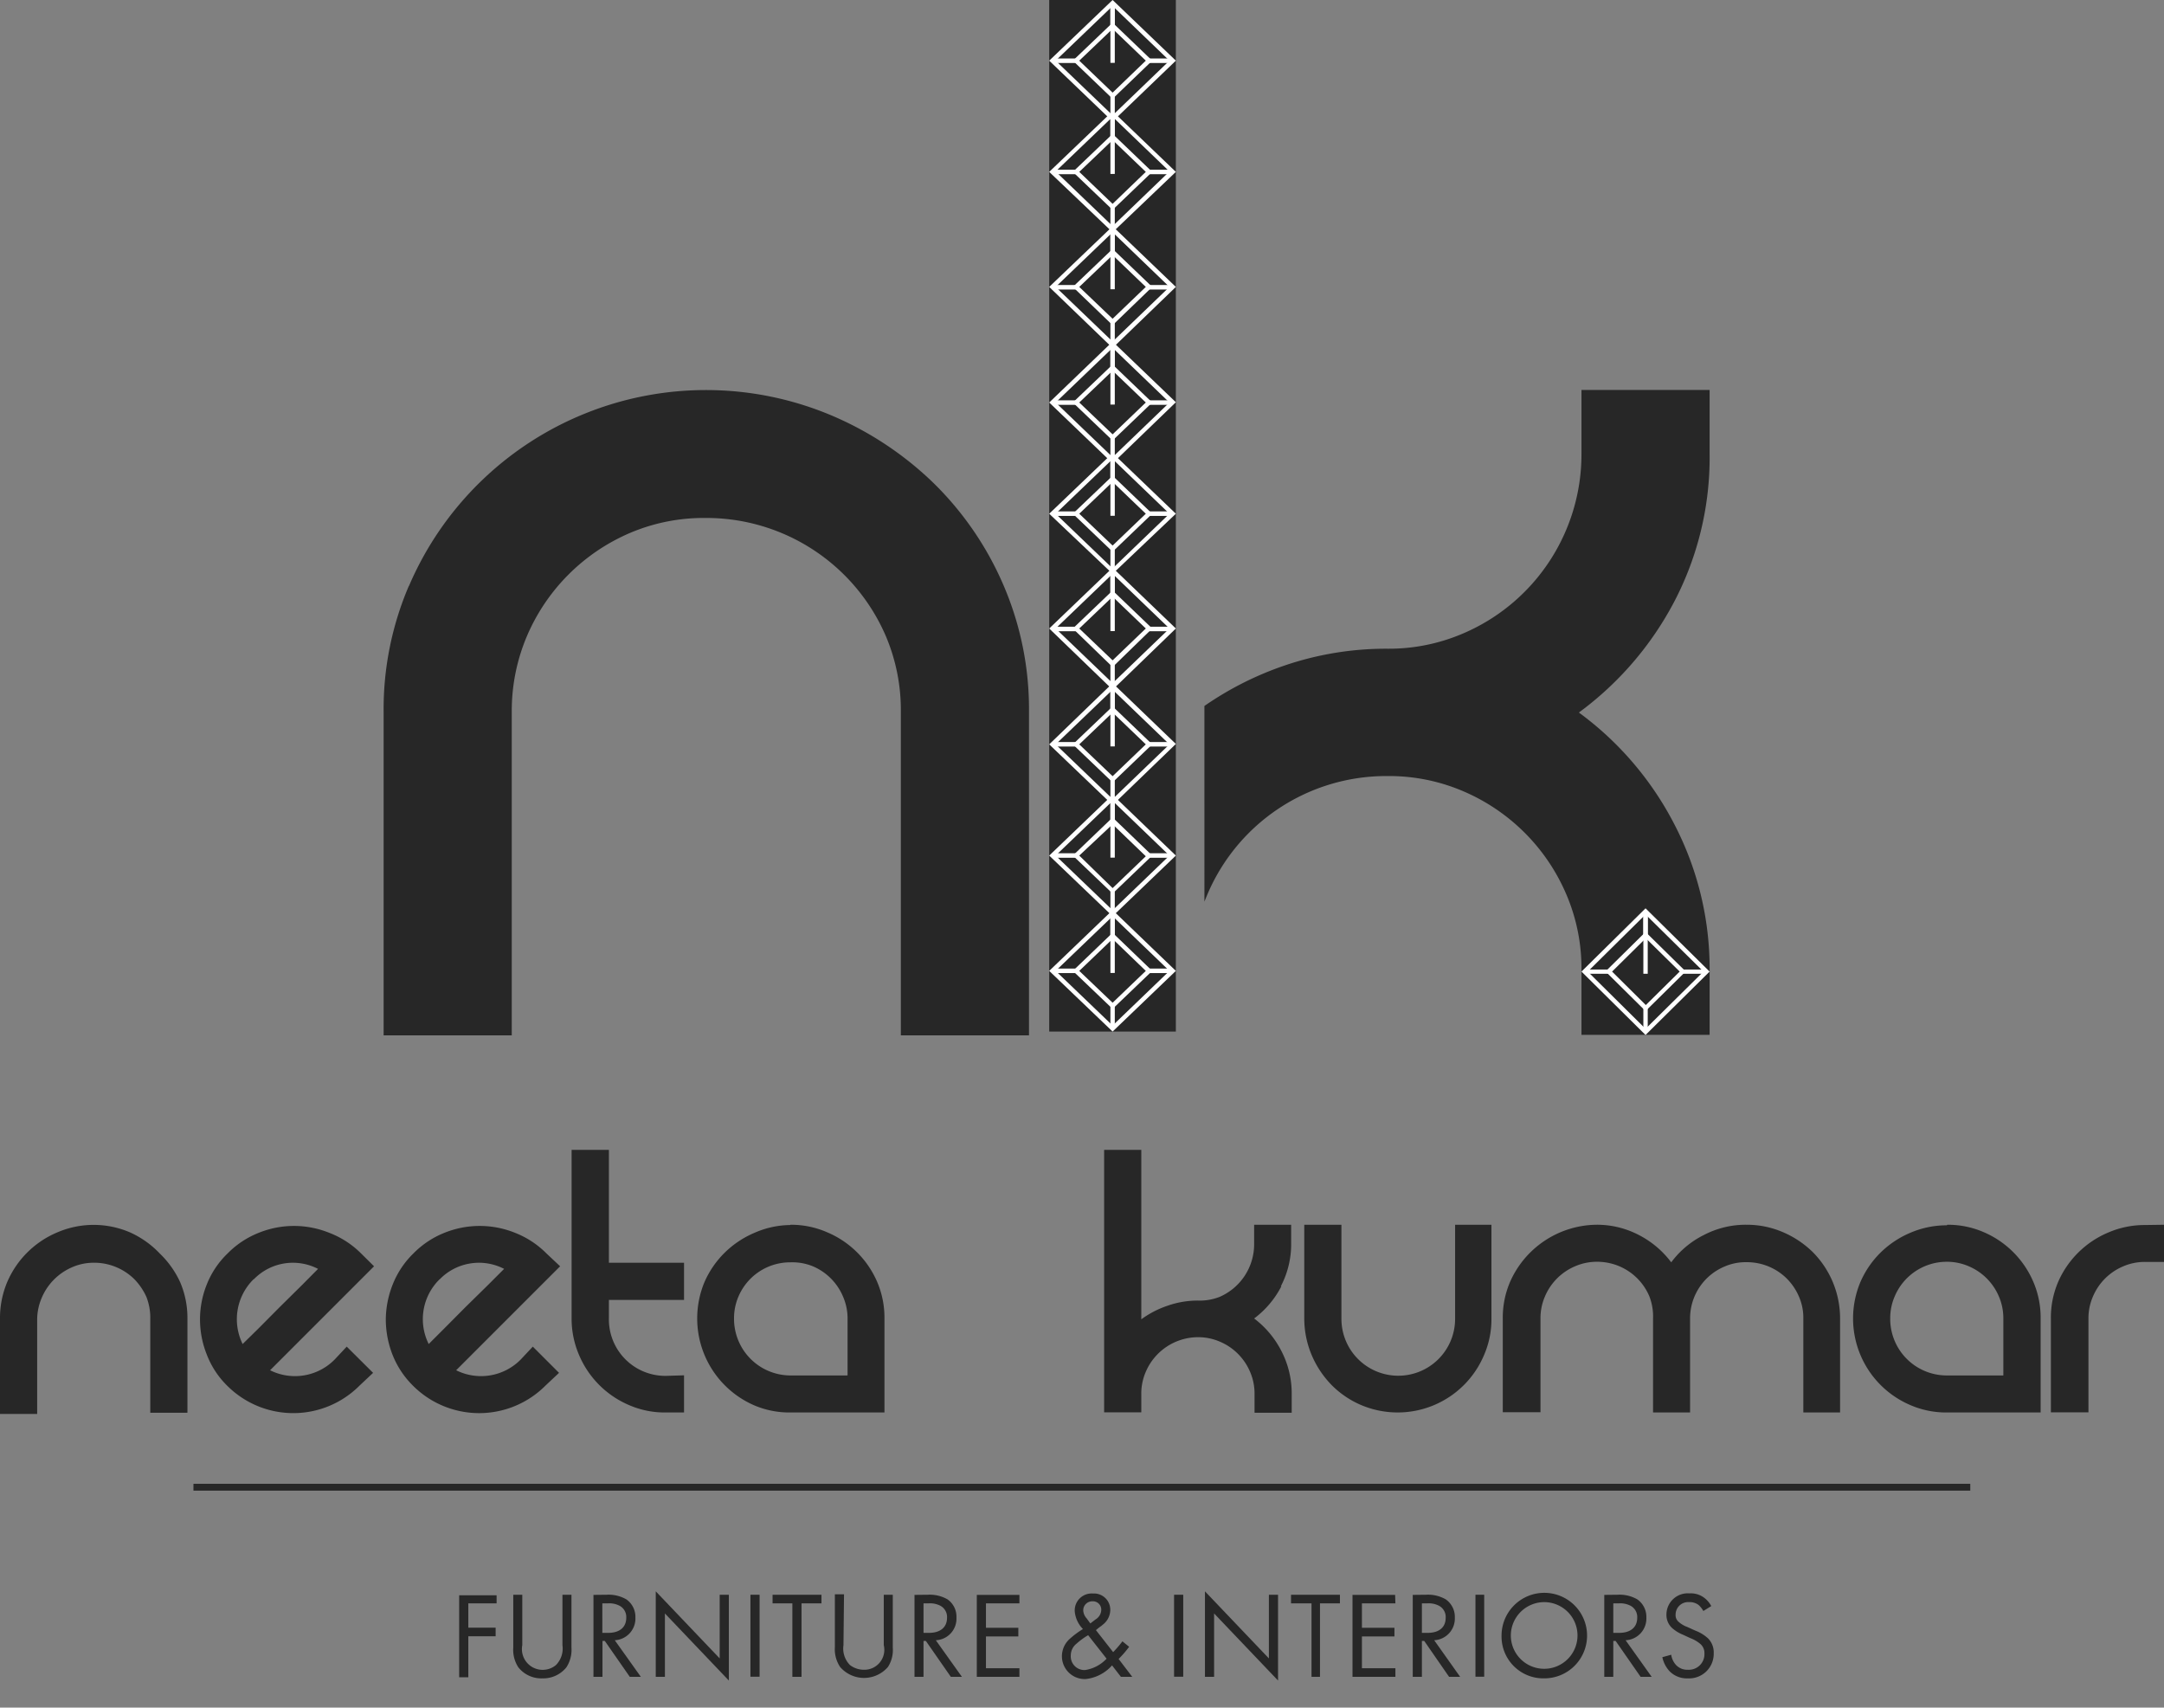 <svg id="Layer_1" data-name="Layer 1" xmlns="http://www.w3.org/2000/svg" viewBox="0 0 158.4 124.98"><rect x="0" y="0" width="158.4" height="124.98" fill="#808080" stroke="none"/><defs><style>.cls-1,.cls-2,.cls-3{fill:#272727;}.cls-1{fill-rule:evenodd;}.cls-3{stroke:#272727;stroke-miterlimit:2.61;stroke-width:0.5px;}.cls-4{fill:#fff;}</style></defs><path class="cls-1" d="M29.93,42.9A23.65,23.65,0,0,1,60.85,30.4a24.37,24.37,0,0,1,7.53,5,23.38,23.38,0,0,1,5.09,7.47,22.93,22.93,0,0,1,1.85,9.21V75.78H65.94V52.11a13.88,13.88,0,0,0-1.08-5.51,14.3,14.3,0,0,0-13.21-8.69A13.79,13.79,0,0,0,46.13,39a14.32,14.32,0,0,0-7.57,7.58,14,14,0,0,0-1.1,5.53V75.78H28.08V52.11a22.93,22.93,0,0,1,1.84-9.21"/><path class="cls-1" d="M122.57,44a23.78,23.78,0,0,1-7,8.15,23.47,23.47,0,0,1,7,8.2A22.89,22.89,0,0,1,125.14,71v4.74h-9.38V71a13.74,13.74,0,0,0-1.1-5.52,14.3,14.3,0,0,0-7.58-7.58,13.74,13.74,0,0,0-5.52-1.1,14.22,14.22,0,0,0-13.19,8.68l-.21.51V51.67a23.64,23.64,0,0,1,5.78-2.93,23,23,0,0,1,7.62-1.26,13.75,13.75,0,0,0,5.52-1.11,14.26,14.26,0,0,0,8.68-13.2V28.54h9.38v4.63A22.77,22.77,0,0,1,122.57,44"/><rect class="cls-2" x="76.8" width="9.27" height="75.5"/><path class="cls-1" d="M.53,93.83A6.88,6.88,0,0,1,4.19,90.2a6.73,6.73,0,0,1,5.33,0,6.91,6.91,0,0,1,2.19,1.56,6.85,6.85,0,0,1,1.48,2.09,6.63,6.63,0,0,1,.53,2.67v6.88H11V96.53a4.19,4.19,0,0,0-.28-1.6,4.53,4.53,0,0,0-.89-1.31,4.19,4.19,0,0,0-3-1.2,3.94,3.94,0,0,0-1.62.36A4.22,4.22,0,0,0,3.05,95a4.07,4.07,0,0,0-.33,1.61v6.88H0V96.53a6.77,6.77,0,0,1,.53-2.7"/><path class="cls-1" d="M25.38,98.56l1.93,1.92-1,.94a6.84,6.84,0,0,1-9.68,0l0,0a6.4,6.4,0,0,1-1.49-2.27,6.94,6.94,0,0,1-.5-2.59,6.86,6.86,0,0,1,.5-2.56,6.44,6.44,0,0,1,1.52-2.26,6.58,6.58,0,0,1,2.28-1.51,6.87,6.87,0,0,1,5.16,0,6.64,6.64,0,0,1,2.33,1.51l.95.94-7.61,7.61a4.08,4.08,0,0,0,4.73-.79Zm-6.82-4.93a4.11,4.11,0,0,0-.8,4.74l1.13-1.11,1.59-1.6,1.62-1.6,1.18-1.19a4,4,0,0,0-2.46-.4,4,4,0,0,0-2.24,1.16Z"/><path class="cls-1" d="M39,98.56l1.92,1.92-1,.94a6.85,6.85,0,0,1-9.69,0l0,0a6.57,6.57,0,0,1-1.5-2.27,7.13,7.13,0,0,1-.49-2.59A7.06,7.06,0,0,1,28.75,94a6.51,6.51,0,0,1,1.51-2.26,6.64,6.64,0,0,1,2.27-1.51,6.9,6.9,0,0,1,5.17,0A6.68,6.68,0,0,1,40,91.74l1,.94-7.61,7.61a4.08,4.08,0,0,0,4.73-.79Zm-6.82-4.93a4.08,4.08,0,0,0-.8,4.74l1.11-1.11,1.59-1.6,1.63-1.6,1.19-1.19a4,4,0,0,0-2.46-.4,4,4,0,0,0-2.25,1.16Z"/><path class="cls-1" d="M50.07,100.66v2.72H48.73a6.55,6.55,0,0,1-2.66-.53,6.91,6.91,0,0,1-3.69-3.69,6.73,6.73,0,0,1-.54-2.66V84.16h2.73v8.26h5.5v2.72h-5.5v1.37a4.13,4.13,0,0,0,4.08,4.19h.11Z"/><path class="cls-1" d="M57.85,89.64a6.61,6.61,0,0,1,2.67.54,6.9,6.9,0,0,1,3.69,3.65,6.63,6.63,0,0,1,.53,2.67v6.88H57.85a6.55,6.55,0,0,1-2.66-.53,6.93,6.93,0,0,1-3.63-9,6.89,6.89,0,0,1,1.49-2.17,7,7,0,0,1,2.2-1.46,6.64,6.64,0,0,1,2.6-.56m4.19,11V96.47a4,4,0,0,0-.34-1.59,4.15,4.15,0,0,0-2.2-2.2,4,4,0,0,0-1.65-.29,4.11,4.11,0,0,0-3.79,2.49,4,4,0,0,0-.33,1.6,4.14,4.14,0,0,0,4.09,4.19H62Z"/><path class="cls-1" d="M93.8,94.13a6.86,6.86,0,0,1-2,2.37,6.91,6.91,0,0,1,2,2.39,6.73,6.73,0,0,1,.75,3.14v1.37H91.83V102a4,4,0,0,0-.33-1.6,4.15,4.15,0,0,0-2.2-2.2,4,4,0,0,0-1.6-.33,4.17,4.17,0,0,0-3.83,2.53,4,4,0,0,0-.33,1.6v1.37H80.82V84.16h2.72v12.4a7.12,7.12,0,0,1,1.94-1,6.66,6.66,0,0,1,2.21-.37,4,4,0,0,0,1.58-.27,4.2,4.2,0,0,0,2.53-3.83V89.64h2.71V91a6.63,6.63,0,0,1-.76,3.15"/><path class="cls-1" d="M109.17,89.64v6.85a6.55,6.55,0,0,1-.53,2.66,6.86,6.86,0,0,1-9,3.69,6.81,6.81,0,0,1-2.19-1.49A7.13,7.13,0,0,1,96,99.15a6.9,6.9,0,0,1-.53-2.66V89.64h2.72v6.85a4.16,4.16,0,0,0,8.32.08V89.64Z"/><path class="cls-1" d="M127.83,89.64a6.67,6.67,0,0,1,2.67.54,7.12,7.12,0,0,1,2.19,1.46,6.89,6.89,0,0,1,2,4.86v6.88H132V96.5a3.85,3.85,0,0,0-.32-1.6,4.21,4.21,0,0,0-.89-1.32,4.14,4.14,0,0,0-2.95-1.2,3.86,3.86,0,0,0-1.61.32,4.11,4.11,0,0,0-2.52,3.8v6.88H121V96.5a4.09,4.09,0,0,0-.27-1.62,4.14,4.14,0,0,0-3.84-2.53,4,4,0,0,0-1.6.33,4.15,4.15,0,0,0-2.2,2.2,4,4,0,0,0-.33,1.6v6.88H110V96.5a6.63,6.63,0,0,1,.53-2.67,7,7,0,0,1,6.29-4.19,6.61,6.61,0,0,1,3.14.75,6.91,6.91,0,0,1,2.37,2,6.69,6.69,0,0,1,2.39-2,6.61,6.61,0,0,1,3.14-.75"/><path class="cls-1" d="M142.53,89.64a6.61,6.61,0,0,1,2.67.54,6.91,6.91,0,0,1,3.64,3.65,6.63,6.63,0,0,1,.53,2.67v6.88h-6.85a6.58,6.58,0,0,1-2.66-.53,6.89,6.89,0,0,1-3.69-9,6.86,6.86,0,0,1,1.48-2.17,7,7,0,0,1,2.2-1.46,6.77,6.77,0,0,1,2.66-.54m4.13,11V96.48a4,4,0,0,0-.33-1.6,4.15,4.15,0,0,0-2.2-2.2,4,4,0,0,0-1.6-.33,4.13,4.13,0,0,0-3.82,2.53,4,4,0,0,0-.33,1.6,4.14,4.14,0,0,0,4.09,4.19h4.19Z"/><path class="cls-1" d="M158.4,89.64v2.72H157a4,4,0,0,0-1.6.33,4.15,4.15,0,0,0-2.2,2.2,4,4,0,0,0-.33,1.6v6.88h-2.75V96.5a6.63,6.63,0,0,1,.53-2.67,6.92,6.92,0,0,1,3.69-3.63,6.73,6.73,0,0,1,2.66-.54Z"/><path class="cls-2" d="M36.35,117.35H34.28v1.78h2v.63h-2v3h-.67v-6h2.74Z"/><path class="cls-2" d="M38.23,120.41a1.52,1.52,0,0,0,2.46,1.46,1.72,1.72,0,0,0,.48-1.46v-3.69h.66v3.87a2.35,2.35,0,0,1-.37,1.44,2.17,2.17,0,0,1-1.76.81,2.14,2.14,0,0,1-1.76-.81,2.35,2.35,0,0,1-.37-1.44v-3.87h.66Z"/><path class="cls-2" d="M44.39,116.72a2.61,2.61,0,0,1,1.46.34,1.56,1.56,0,0,1,.66,1.33A1.59,1.59,0,0,1,45,120.05l1.91,2.68h-.81l-1.83-2.63h-.17v2.63h-.66v-6Zm-.3,2.79h.43c.82,0,1.32-.4,1.32-1.1a.93.93,0,0,0-.48-.88,1.63,1.63,0,0,0-.86-.18h-.41Z"/><path class="cls-2" d="M48,122.73v-6.26l4.68,4.91v-4.66h.67V123l-4.68-4.91v4.64Z"/><path class="cls-2" d="M55.6,116.72v6h-.67v-6Z"/><path class="cls-2" d="M58.67,117.35v5.38H58v-5.38H56.55v-.63h3.58v.63Z"/><path class="cls-2" d="M61.74,120.41a1.72,1.72,0,0,0,.48,1.46,1.69,1.69,0,0,0,1,.34,1.46,1.46,0,0,0,1.47-1.8v-3.69h.66v3.87A2.29,2.29,0,0,1,65,122a2.31,2.31,0,0,1-3.51,0,2.35,2.35,0,0,1-.38-1.44v-3.87h.67Z"/><path class="cls-2" d="M67.9,116.72a2.62,2.62,0,0,1,1.46.34,1.55,1.55,0,0,1,.65,1.33,1.58,1.58,0,0,1-1.51,1.66l1.91,2.68H69.6l-1.83-2.63H67.6v2.63h-.66v-6Zm-.3,2.79H68c.82,0,1.32-.4,1.32-1.1a.93.93,0,0,0-.48-.88,1.63,1.63,0,0,0-.86-.18H67.6Z"/><path class="cls-2" d="M74.62,117.35H72.17v1.79h2.37v.63H72.17v2.33h2.45v.63H71.5v-6h3.12Z"/><path class="cls-2" d="M82.65,120.53a7.58,7.58,0,0,1-.77.89l1,1.31h-.83l-.65-.84a3,3,0,0,1-1.93,1,1.67,1.67,0,0,1-1.74-1.67,1.7,1.7,0,0,1,.54-1.24,6.45,6.45,0,0,1,1-.75,2.1,2.1,0,0,1-.6-1.28A1.24,1.24,0,0,1,80,116.63a1.19,1.19,0,0,1,1.27,1.2,1.38,1.38,0,0,1-.56,1.09c-.15.14-.1.06-.49.39l1.26,1.61a8.5,8.5,0,0,0,.68-.79Zm-3-.85a5.19,5.19,0,0,0-.85.62,1.09,1.09,0,0,0-.42.86,1,1,0,0,0,1.06,1.07A2.73,2.73,0,0,0,81,121.4Zm.16-.86.39-.3a.83.83,0,0,0,.41-.7.61.61,0,0,0-.65-.62.66.66,0,0,0-.67.66.94.94,0,0,0,.25.59Z"/><path class="cls-2" d="M86.61,116.72v6h-.67v-6Z"/><path class="cls-2" d="M88.2,122.73v-6.26l4.68,4.91v-4.66h.67V123l-4.68-4.91v4.64Z"/><path class="cls-2" d="M96.62,117.35v5.38H96v-5.38H94.5v-.63h3.58v.63Z"/><path class="cls-2" d="M102.14,117.35H99.69v1.79h2.38v.63H99.69v2.33h2.45v.63H99v-6h3.12Z"/><path class="cls-2" d="M104.37,116.72a2.61,2.61,0,0,1,1.46.34,1.56,1.56,0,0,1,.66,1.33,1.59,1.59,0,0,1-1.51,1.66l1.9,2.68h-.81l-1.82-2.63h-.17v2.63h-.67v-6Zm-.29,2.79h.42c.83,0,1.32-.4,1.32-1.1a.93.93,0,0,0-.48-.88,1.63,1.63,0,0,0-.86-.18h-.4Z"/><path class="cls-2" d="M108.64,116.72v6H108v-6Z"/><path class="cls-2" d="M109.91,119.73a3.13,3.13,0,1,1,3.12,3.11A3.06,3.06,0,0,1,109.91,119.73Zm.68,0a2.44,2.44,0,1,0,2.44-2.47A2.45,2.45,0,0,0,110.59,119.73Z"/><path class="cls-2" d="M118.39,116.72a2.61,2.61,0,0,1,1.46.34,1.56,1.56,0,0,1,.66,1.33,1.59,1.59,0,0,1-1.52,1.66l1.91,2.68h-.81l-1.83-2.63h-.17v2.63h-.66v-6Zm-.3,2.79h.43c.82,0,1.32-.4,1.32-1.1a.93.93,0,0,0-.48-.88,1.63,1.63,0,0,0-.86-.18h-.41Z"/><path class="cls-2" d="M124.68,117.91a1.59,1.59,0,0,0-.36-.45,1.06,1.06,0,0,0-.67-.2.92.92,0,0,0-1,.92.63.63,0,0,0,.23.53,1.9,1.9,0,0,0,.63.37l.57.26a2.89,2.89,0,0,1,.93.56,1.44,1.44,0,0,1,.43,1.09,1.8,1.8,0,0,1-1.9,1.85,1.77,1.77,0,0,1-1.3-.49,2.15,2.15,0,0,1-.56-1.06l.65-.18a1.39,1.39,0,0,0,.36.76,1.12,1.12,0,0,0,.86.34,1.14,1.14,0,0,0,1.21-1.19.87.87,0,0,0-.3-.7,2.48,2.48,0,0,0-.72-.42l-.54-.25a2.74,2.74,0,0,1-.8-.49,1.29,1.29,0,0,1-.42-1,1.56,1.56,0,0,1,1.69-1.54,1.61,1.61,0,0,1,1,.27,1.79,1.79,0,0,1,.59.66Z"/><line class="cls-3" x1="14.16" y1="108.85" x2="144.22" y2="108.85"/><path class="cls-4" d="M120.45,75.75l-4.69-4.64,4.69-4.63,4.69,4.63Zm-4.23-4.64,4.23,4.19,4.24-4.19-4.24-4.18Z"/><path class="cls-4" d="M120.45,74l-2.93-2.9,2.93-2.89,2.94,2.89ZM118,71.11l2.47,2.45,2.48-2.45-2.48-2.44Z"/><rect class="cls-4" x="120.29" y="66.86" width="0.32" height="4.41"/><rect class="cls-4" x="120.29" y="73.63" width="0.32" height="1.89"/><rect class="cls-4" x="120.29" y="66.7" width="0.32" height="1.89"/><rect class="cls-4" x="123" y="70.96" width="1.91" height="0.31"/><rect class="cls-4" x="115.99" y="70.96" width="1.91" height="0.31"/><path class="cls-4" d="M81.44,8.89,76.8,4.44,81.44,0l4.63,4.44ZM77.27,4.44l4.17,4,4.16-4-4.16-4Z"/><path class="cls-4" d="M81.44,7.23,78.53,4.44l2.91-2.78,2.9,2.78ZM79,4.44l2.44,2.34,2.43-2.34L81.44,2.11Z"/><rect class="cls-4" x="81.28" y="0.38" width="0.32" height="4.22"/><rect class="cls-4" x="81.28" y="6.86" width="0.32" height="1.81"/><rect class="cls-4" x="81.28" y="0.22" width="0.32" height="1.81"/><rect class="cls-4" x="83.95" y="4.28" width="1.89" height="0.33"/><rect class="cls-4" x="77.03" y="4.28" width="1.89" height="0.33"/><path class="cls-4" d="M81.44,17,76.8,12.58l4.64-4.44,4.63,4.44Zm-4.17-4.45,4.17,4,4.16-4-4.16-4Z"/><path class="cls-4" d="M81.44,15.36l-2.91-2.78L81.44,9.8l2.9,2.78ZM79,12.58l2.44,2.34,2.43-2.34-2.43-2.33Z"/><rect class="cls-4" x="81.28" y="8.51" width="0.32" height="4.22"/><rect class="cls-4" x="81.28" y="14.99" width="0.32" height="1.81"/><rect class="cls-4" x="81.28" y="8.36" width="0.32" height="1.81"/><rect class="cls-4" x="83.95" y="12.42" width="1.89" height="0.33"/><rect class="cls-4" x="77.03" y="12.42" width="1.89" height="0.33"/><path class="cls-4" d="M81.44,25.47,76.8,21l4.64-4.44L86.07,21ZM77.27,21l4.17,4,4.16-4-4.16-4Z"/><path class="cls-4" d="M81.44,23.8,78.53,21l2.91-2.78L84.34,21ZM79,21l2.44,2.33L83.87,21l-2.43-2.33Z"/><rect class="cls-4" x="81.28" y="16.95" width="0.32" height="4.22"/><rect class="cls-4" x="81.28" y="23.43" width="0.32" height="1.81"/><rect class="cls-4" x="81.28" y="16.8" width="0.32" height="1.81"/><rect class="cls-4" x="83.95" y="20.86" width="1.89" height="0.33"/><rect class="cls-4" x="77.03" y="20.86" width="1.89" height="0.33"/><path class="cls-4" d="M81.44,33.91,76.8,29.46,81.44,25l4.63,4.44Zm-4.17-4.45,4.17,4,4.16-4-4.16-4Z"/><path class="cls-4" d="M81.44,32.24l-2.91-2.78,2.91-2.78,2.9,2.78ZM79,29.46l2.44,2.33,2.43-2.33-2.43-2.33Z"/><rect class="cls-4" x="81.28" y="25.39" width="0.32" height="4.22"/><rect class="cls-4" x="81.28" y="31.87" width="0.32" height="1.81"/><rect class="cls-4" x="81.28" y="25.24" width="0.32" height="1.81"/><rect class="cls-4" x="83.95" y="29.3" width="1.89" height="0.33"/><rect class="cls-4" x="77.03" y="29.3" width="1.89" height="0.33"/><path class="cls-4" d="M81.44,42,76.8,37.6l4.64-4.44,4.63,4.44ZM77.27,37.6l4.17,4,4.16-4-4.16-4Z"/><path class="cls-4" d="M81.44,40.38,78.53,37.6l2.91-2.78,2.9,2.78ZM79,37.6l2.44,2.33,2.43-2.33-2.43-2.33Z"/><rect class="cls-4" x="81.28" y="33.53" width="0.32" height="4.22"/><rect class="cls-4" x="81.28" y="40.01" width="0.32" height="1.81"/><rect class="cls-4" x="81.28" y="33.38" width="0.32" height="1.81"/><rect class="cls-4" x="83.95" y="37.43" width="1.89" height="0.33"/><rect class="cls-4" x="77.03" y="37.43" width="1.89" height="0.33"/><path class="cls-4" d="M81.44,50.48,76.8,46l4.64-4.45L86.07,46ZM77.27,46l4.17,4,4.16-4-4.16-4Z"/><path class="cls-4" d="M81.44,48.82,78.53,46l2.91-2.78L84.34,46ZM79,46l2.44,2.33L83.87,46l-2.43-2.33Z"/><rect class="cls-4" x="81.28" y="41.97" width="0.32" height="4.22"/><rect class="cls-4" x="81.28" y="48.45" width="0.32" height="1.81"/><rect class="cls-4" x="81.28" y="41.82" width="0.32" height="1.81"/><rect class="cls-4" x="83.95" y="45.87" width="1.89" height="0.33"/><rect class="cls-4" x="77.03" y="45.87" width="1.89" height="0.33"/><path class="cls-4" d="M81.44,58.92,76.8,54.48,81.44,50l4.63,4.45Zm-4.17-4.44,4.17,4,4.16-4-4.16-4Z"/><path class="cls-4" d="M81.44,57.26l-2.91-2.78,2.91-2.78,2.9,2.78ZM79,54.48l2.44,2.33,2.43-2.33-2.43-2.33Z"/><rect class="cls-4" x="81.28" y="50.41" width="0.32" height="4.22"/><rect class="cls-4" x="81.28" y="56.89" width="0.32" height="1.81"/><rect class="cls-4" x="81.28" y="50.26" width="0.32" height="1.81"/><rect class="cls-4" x="83.95" y="54.31" width="1.89" height="0.33"/><rect class="cls-4" x="77.03" y="54.31" width="1.89" height="0.33"/><path class="cls-4" d="M81.44,67.06,76.8,62.62l4.64-4.45,4.63,4.45Zm-4.17-4.44,4.17,4,4.16-4-4.16-4Z"/><path class="cls-4" d="M81.44,65.4l-2.91-2.78,2.91-2.79,2.9,2.79ZM79,62.62,81.44,65l2.43-2.33-2.43-2.34Z"/><rect class="cls-4" x="81.28" y="58.55" width="0.32" height="4.22"/><rect class="cls-4" x="81.28" y="65.03" width="0.32" height="1.81"/><rect class="cls-4" x="81.28" y="58.4" width="0.32" height="1.81"/><rect class="cls-4" x="83.95" y="62.45" width="1.89" height="0.33"/><rect class="cls-4" x="77.03" y="62.45" width="1.89" height="0.33"/><path class="cls-4" d="M81.44,75.5,76.8,71.06l4.64-4.45,4.63,4.45Zm-4.17-4.44,4.17,4,4.16-4-4.16-4Z"/><path class="cls-4" d="M81.44,73.84l-2.91-2.78,2.91-2.79,2.9,2.79ZM79,71.06l2.44,2.33,2.43-2.33-2.43-2.34Z"/><rect class="cls-4" x="81.28" y="66.99" width="0.32" height="4.22"/><rect class="cls-4" x="81.28" y="73.47" width="0.32" height="1.81"/><rect class="cls-4" x="81.28" y="66.84" width="0.32" height="1.81"/><rect class="cls-4" x="83.95" y="70.89" width="1.89" height="0.33"/><rect class="cls-4" x="77.03" y="70.89" width="1.89" height="0.33"/></svg>